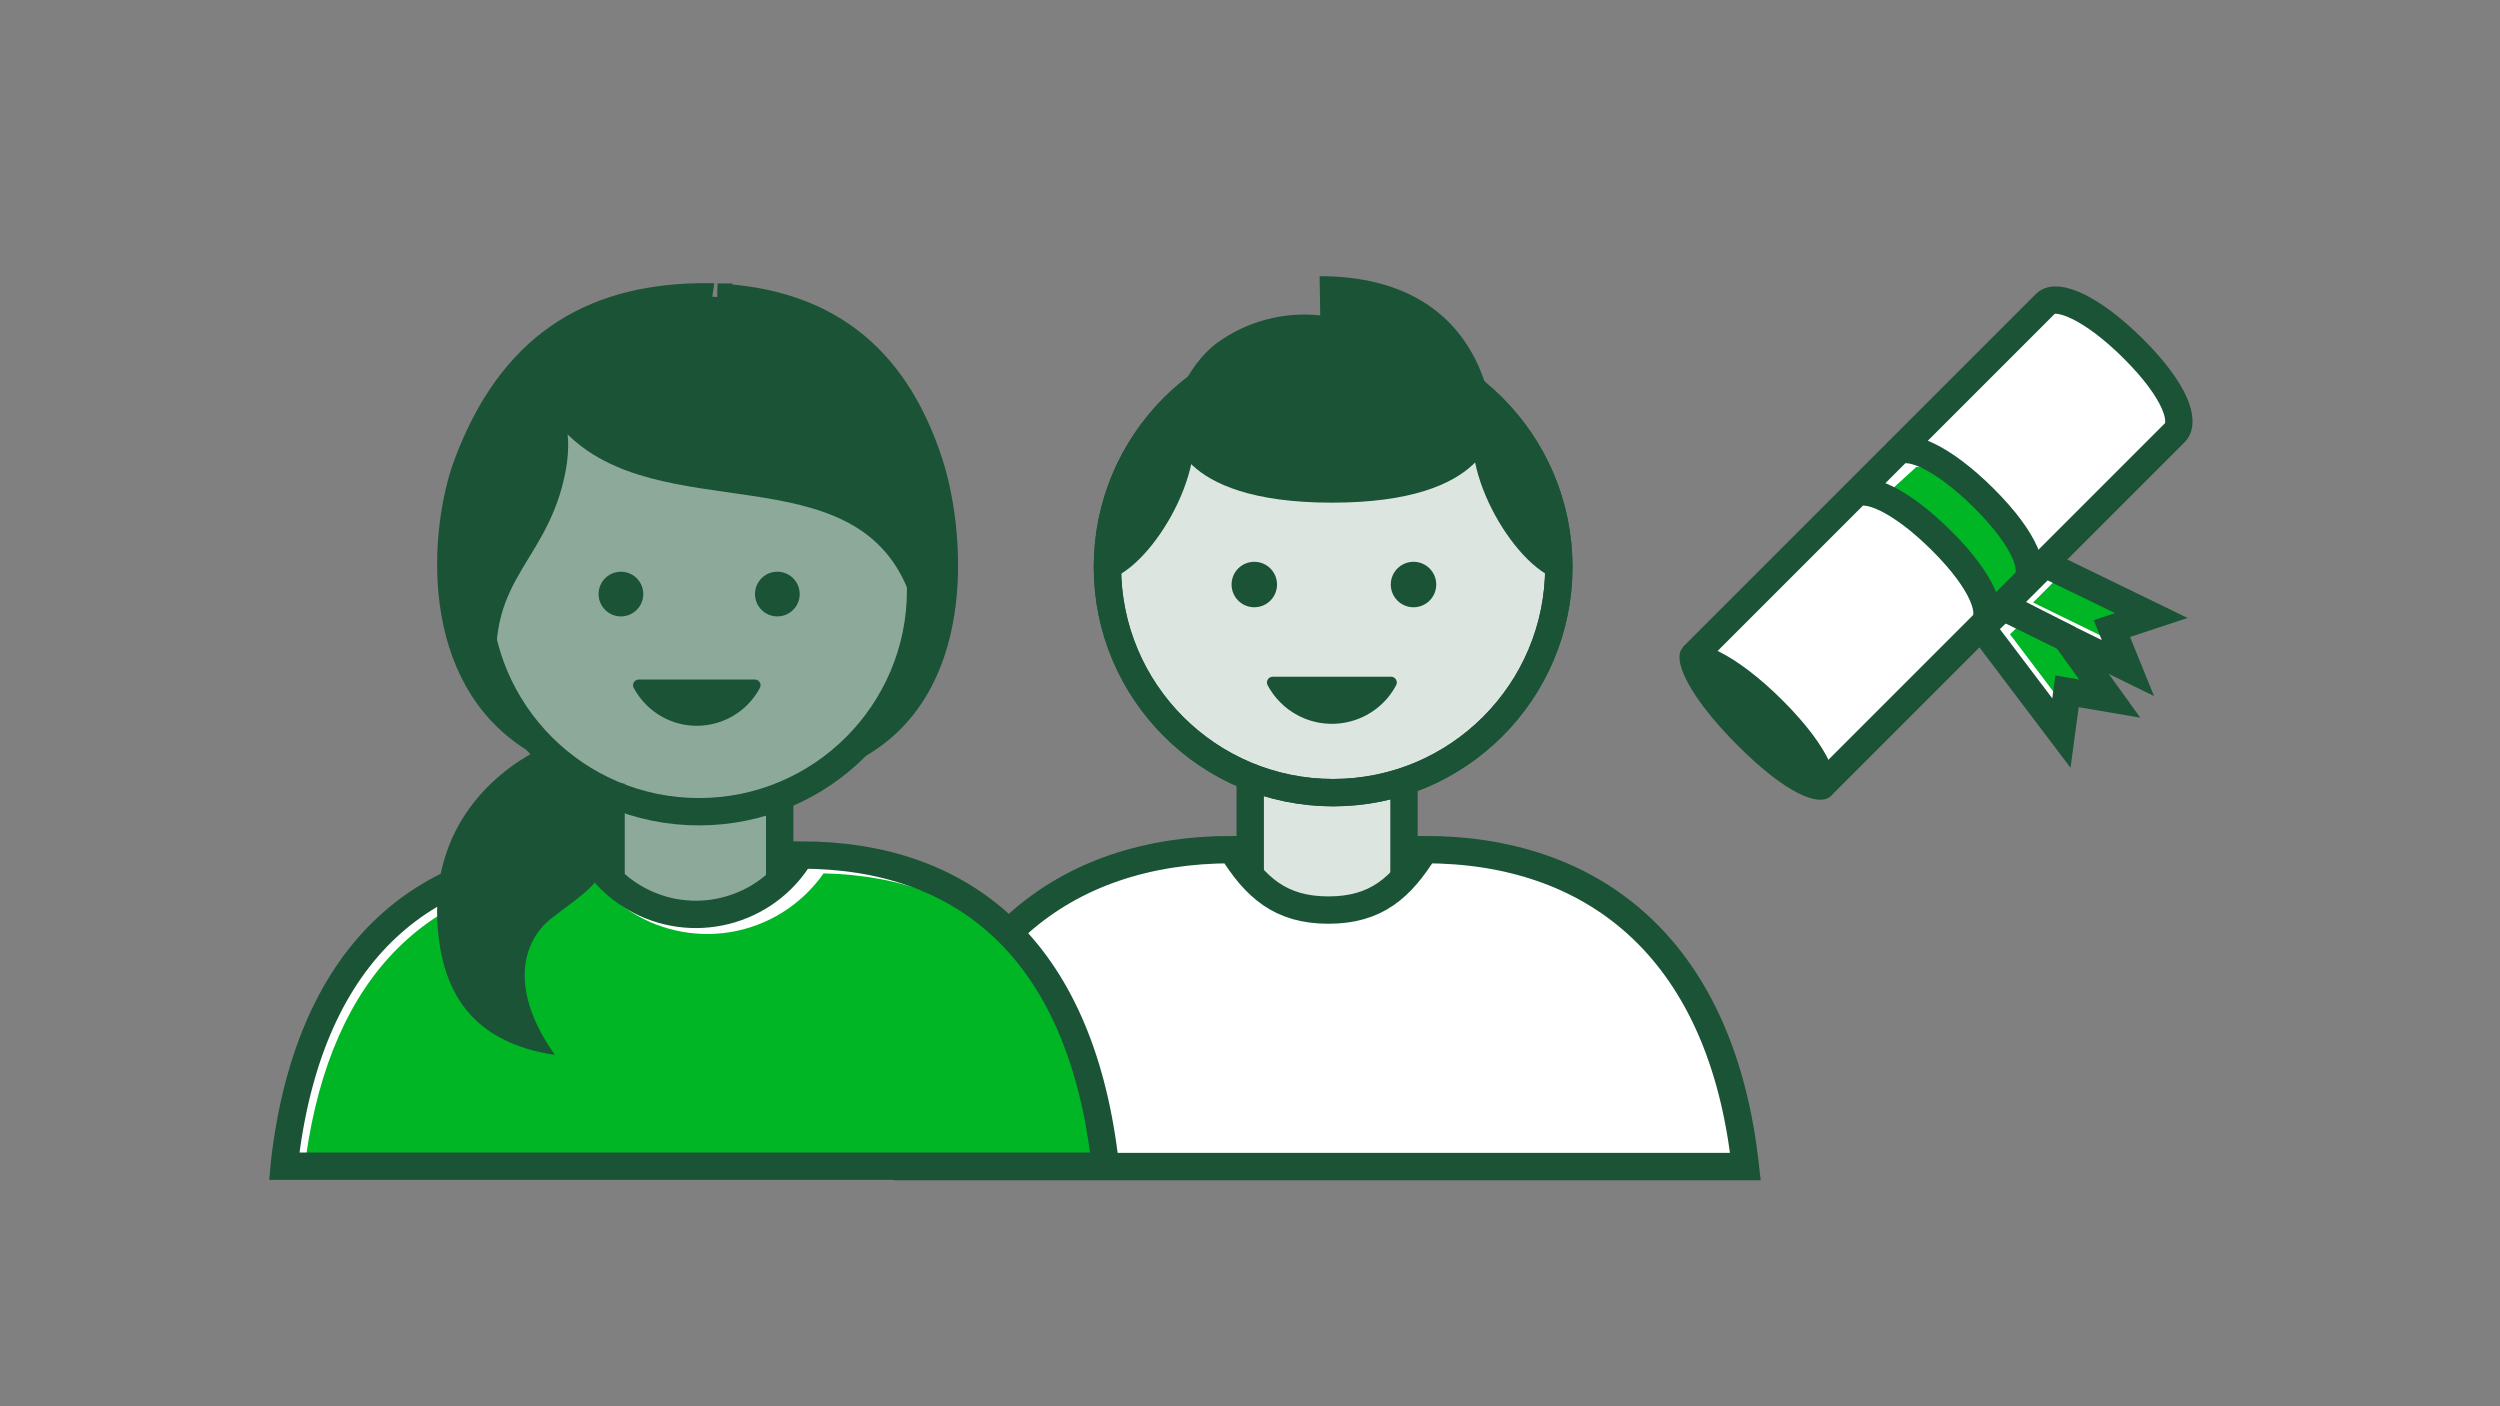 <?xml version="1.0" encoding="UTF-8"?><svg id="FLT_ART_WORKS" xmlns="http://www.w3.org/2000/svg" viewBox="0 0 320 180"><rect x="0" y="0" width="320" height="180" fill="#808080" stroke="none"/><defs><style>.cls-1{fill:#00b624;}.cls-2{fill:#fff;}.cls-3{fill:#8ca99a;}.cls-4{fill:#dde5e1;}.cls-5,.cls-6{fill:#1a5336;}.cls-6,.cls-7,.cls-8{stroke:#1a5336;stroke-miterlimit:10;stroke-width:3.5px;}.cls-6,.cls-8{stroke-linecap:square;}.cls-7,.cls-8{fill:none;}</style></defs><g><path class="cls-4" d="M199.8,73.66c0-15.96-12.94-28.89-28.89-28.89s-28.89,12.94-28.89,28.89c0,12.28,7.67,22.74,18.48,26.93h-.2v12.5c.06-.06,5.23,4.47,10.25,4.49,4.78,.01,9.43-4.49,9.43-4.49v-12.01c11.51-3.81,19.82-14.63,19.82-27.42Z"/><path class="cls-2" d="M223.4,149.32c-.05-.42-.09-.85-.14-1.27-3.39-26.99-19.56-39.3-40.89-39.3-3.03,4.85-6.19,7.74-12.33,7.74s-9.33-2.89-12.37-7.74c-21.31,0-37.73,12.12-41.18,39.23-.06,.44-.1,.9-.15,1.34h107.05Z"/><circle class="cls-7" cx="170.64" cy="72.57" r="28.89"/><circle class="cls-5" cx="160.55" cy="74.82" r="2.91"/><circle class="cls-5" cx="180.93" cy="74.82" r="2.91"/><path class="cls-5" d="M150.05,54.71s-.04,9.63,20.44,9.63,20.61-9.63,20.61-9.63c0,0,0-19.35-22.19-19.36l.08,5.02c-4.68-.5-9.38,.75-13.19,3.51-4,2.94-6.28,9.1-5.76,10.83Z"/><path class="cls-5" d="M191.42,54.57l-2.42-1.81c-2.66,7.41,5.3,20.53,11.02,21.58-.55-7.37-3.58-14.34-8.6-19.77Z"/><path class="cls-5" d="M149.92,54.57l2.42-1.81c2.66,7.41-5.3,20.53-11.02,21.58,.55-7.37,3.58-14.34,8.6-19.77Z"/><path class="cls-5" d="M178.05,86.62c.41,0,.74,.33,.74,.74,0,.12-.03,.24-.08,.34-2.41,4.55-8.06,6.27-12.6,3.86-1.64-.87-2.99-2.22-3.86-3.86-.19-.36-.04-.81,.32-1,.11-.05,.22-.08,.34-.08h15.14Z"/><line class="cls-7" x1="179.71" y1="99.49" x2="179.71" y2="111.99"/><line class="cls-7" x1="160.03" y1="111.99" x2="160.03" y2="99.49"/><path class="cls-8" d="M223.4,149.32c-.05-.42-.09-.85-.14-1.27-3.39-26.99-19.56-39.3-40.89-39.3-3.03,4.85-6.19,7.74-12.33,7.74s-9.33-2.89-12.37-7.74c-21.31,0-37.73,12.12-41.18,39.23-.06,.44-.1,.9-.15,1.34h107.05Z"/><circle class="cls-7" cx="170.64" cy="72.57" r="28.89"/></g><g><path class="cls-2" d="M279.29,56.28l-15.48,15.48,14.94,7.26-6.73,2.22,2.79,6.89-6.36-3.11,4.44,6.18-7.22-1.23-.95,7.11-11.3-14.93-19.35,19.36h-.02c-1.46,1.41-5.59-.3-11.52-6.22-5.95-5.95-8.25-10.69-6.8-12.14,.01-.01,.03-.03,.05-.03l20.61-20.62h0l24.55-24.56c2.17-2.16,7.42,.2,13.08,5.86,2.22,2.08,4.06,4.53,5.43,7.25,1.36,3.05,.48,4.59-.17,5.23Z"/><path class="cls-1" d="M241.93,62.83l3.34-3.04s2.97-.58,9.29,6.36c6.31,6.94,4.89,9.02,4.89,9.02l-3.35,3.02s-.64-3.85-5.64-8.82-8.54-6.53-8.54-6.53Z"/><polygon class="cls-1" points="257.28 81.19 258.66 79.85 265.49 83.32 269.1 88.35 265.41 87.72 264.93 91.3 257.28 81.19"/><polygon class="cls-1" points="260.23 77.12 263.79 73.56 273.77 78.41 270.42 79.51 271.73 82.74 260.23 77.12"/><polygon class="cls-7" points="253.66 80.35 263.86 93.83 264.58 88.49 270.04 89.42 264.43 81.61 256.51 77.58 253.66 80.35"/><polygon class="cls-7" points="256.27 77.64 272.37 85.51 270.32 80.46 275.37 78.79 261.74 72.17 256.27 77.64"/><path class="cls-7" d="M216.63,84.07l45.23-45.23c1.35-1.35,5.86,.45,11.27,5.86s6.61,9.32,5.26,10.67l-45.23,45.23"/><path class="cls-5" d="M215.41,82.89c1.5-1.5,6.64,.65,12.8,6.8,6.15,6.15,7.68,10.67,6.18,12.17s-5.78-.26-11.94-6.41c-6.15-6.15-8.54-11.06-7.04-12.56Z"/><path class="cls-7" d="M242.73,57.97c1.35-1.35,5.86,.45,11.27,5.86,5.41,5.41,6.61,9.32,5.26,10.67"/><path class="cls-7" d="M237.3,63.4c1.35-1.35,5.86,.45,11.27,5.86,5.41,5.41,6.61,9.32,5.26,10.67"/></g><g><path class="cls-6" d="M91.85,38.03c13.03,.71,22.49,6.86,27.16,21.43,2.59,8.1,4.48,27.28-8.46,35.41-10.74,6.43-16.65,12.35-22,9.95-.97-.44-1.73-5.63-1.65-6.7l4.96-60.09Z"/><path class="cls-6" d="M89.4,38c-13.99,.27-23.99,6.47-29.59,21.45-3,8.03-4.81,27.28,9.09,35.41,11.54,6.43,20.51-56.86,20.51-56.86Z"/><circle class="cls-3" cx="89.47" cy="75.53" r="28.37"/><path class="cls-2" d="M141.48,149.27c-.05-.41-.08-.84-.13-1.25-3.32-26.5-17.93-38.58-38.88-38.58-4.41,7.39-13.99,9.81-21.38,5.4-2.22-1.32-4.07-3.18-5.4-5.4-20.92,0-35.79,11.9-39.17,38.51-.06,.43-.1,.88-.14,1.32h105.11Z"/><path class="cls-3" d="M98.39,110.18s2.41,6.91-9.15,6.91-9.32-4.91-9.32-4.91v-16.32h18.47v14.33Z"/><path class="cls-1" d="M39.17,148c3.32-23.25,15.9-35.74,36.46-36.21,5.75,8.23,17.08,10.23,25.31,4.48,1.74-1.22,3.26-2.74,4.48-4.48,20.39,.47,32.86,12.96,36.15,36.2H39.17Z"/><circle class="cls-5" cx="79.48" cy="76.04" r="2.86"/><circle class="cls-5" cx="99.5" cy="76.04" r="2.86"/><path class="cls-5" d="M96.62,86.98c.4,0,.73,.32,.73,.72,0,.12-.03,.23-.08,.34-2.37,4.46-7.91,6.16-12.37,3.79-1.61-.86-2.93-2.18-3.79-3.79-.18-.36-.04-.8,.32-.98,.1-.05,.22-.08,.34-.08h14.86Z"/><line class="cls-7" x1="78.21" y1="112.58" x2="78.21" y2="100.31"/><line class="cls-7" x1="99.8" y1="102.73" x2="99.8" y2="112.58"/><path class="cls-8" d="M141.48,149.27c-.05-.41-.08-.84-.13-1.25-3.32-26.5-17.93-38.58-38.88-38.58-4.41,7.39-13.99,9.81-21.38,5.4-2.22-1.32-4.07-3.18-5.4-5.4-20.92,0-35.79,11.9-39.17,38.51-.06,.43-.1,.88-.14,1.32h105.11Z"/><circle class="cls-7" cx="89.47" cy="75.53" r="28.37"/><path class="cls-5" d="M66.15,47.51s8.8,1.82,6.04,13.8c-2.69,11.67-11,13.14-8.06,28.63,0,0-8.75-12.76-6.18-27.12,2.57-14.36,8.2-15.3,8.2-15.3Z"/><path class="cls-5" d="M68.53,45.16s-2.55,3.51,3.74,10.06c12.06,12.55,36.97,2.61,43.98,20.36,0,0,1.29-21.89-15.78-29.14-16.28-6.92-31.94-1.28-31.94-1.28Z"/><path class="cls-5" d="M68.85,96.02c-5.73,2.93-14.5,10.34-12.65,24.35,1.16,8.79,6.23,13.36,14.83,14.66-5.9-8.31-4.21-14.5-.51-17.43,3.71-2.93,5.34-3.58,7.36-7.17,2.02-3.58,.9-8.96,.9-8.96l-9.93-5.46Z"/></g></svg>